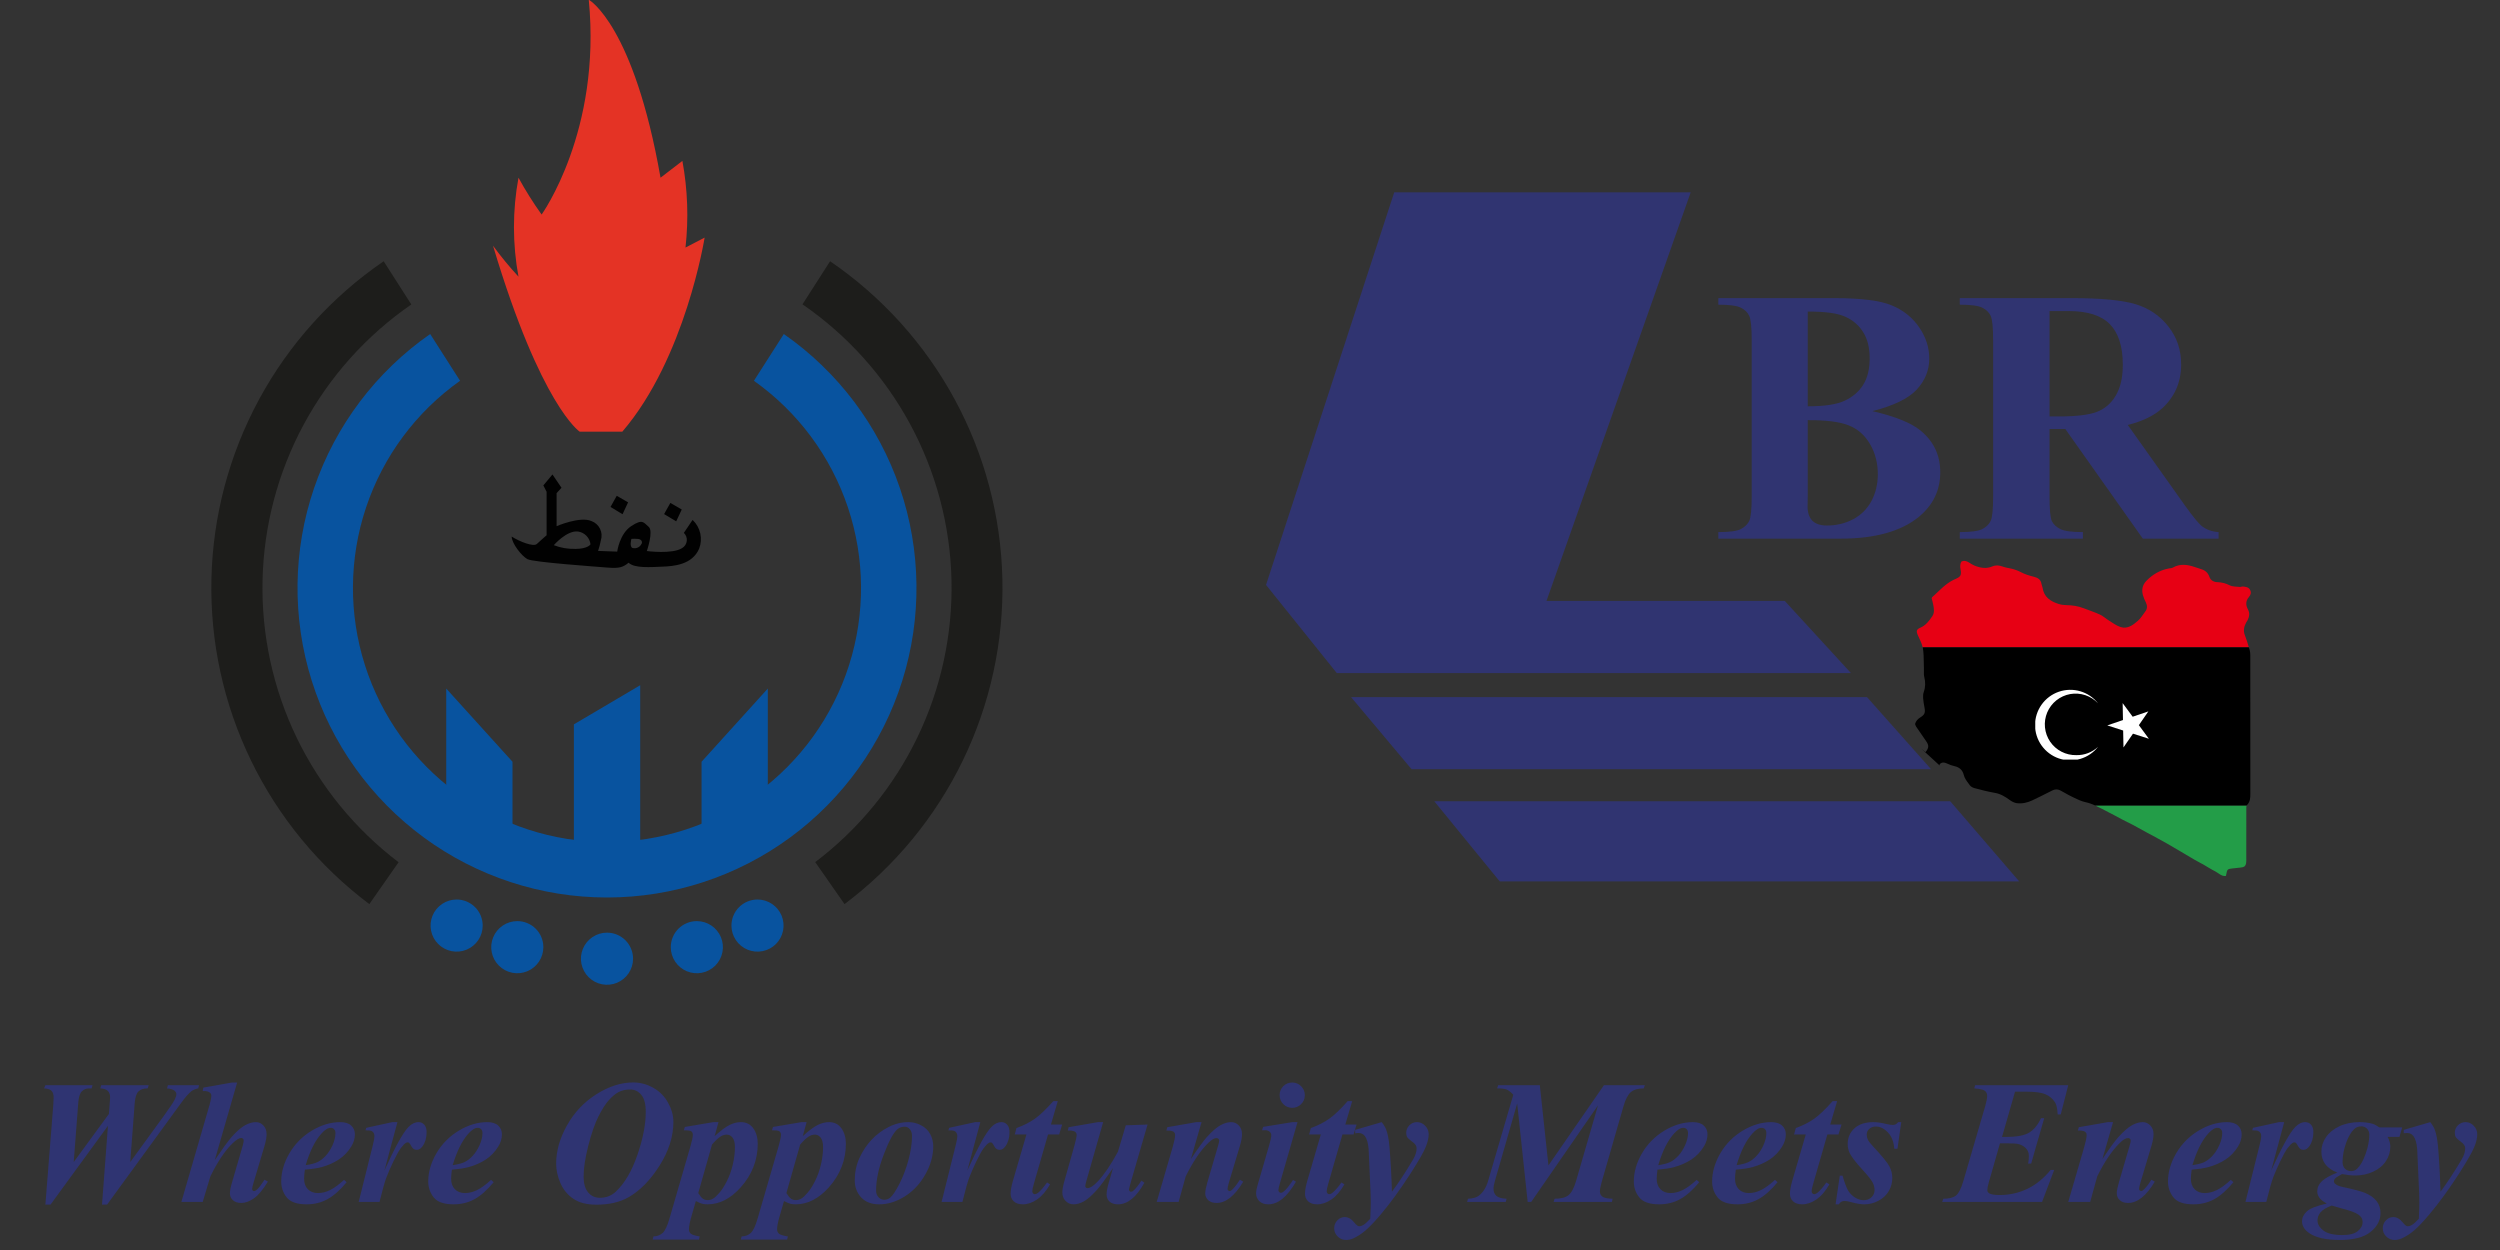 <svg width="156" height="78" viewBox="0 0 156 78" fill="none" xmlns="http://www.w3.org/2000/svg">
<rect x="0" y="0" width="156" height="78" fill="#333333" stroke="none"/>
<path d="M48.91 20.843L47.045 23.761C49.789 25.706 51.843 28.474 52.91 31.663C53.977 34.853 54.002 38.3 52.981 41.504C51.961 44.709 49.947 47.506 47.232 49.491C44.516 51.476 41.24 52.545 37.877 52.545C34.513 52.545 31.237 51.476 28.522 49.491C25.806 47.506 23.793 44.709 22.772 41.504C21.751 38.3 21.776 34.853 22.843 31.663C23.91 28.474 25.964 25.706 28.708 23.761L26.843 20.843C23.469 23.192 20.932 26.556 19.602 30.447C18.273 34.338 18.22 38.551 19.451 42.474C20.682 46.397 23.133 49.825 26.447 52.258C29.761 54.691 33.765 56.004 37.877 56.004C41.988 56.004 45.992 54.691 49.306 52.258C52.62 49.825 55.072 46.397 56.303 42.474C57.533 38.551 57.48 34.338 56.151 30.447C54.821 26.556 52.285 23.192 48.91 20.843Z" fill="#08539F"/>
<path d="M39.503 59.82C39.504 60.142 39.41 60.456 39.231 60.724C39.053 60.992 38.799 61.201 38.502 61.325C38.205 61.449 37.878 61.481 37.562 61.419C37.247 61.357 36.956 61.202 36.729 60.975C36.501 60.748 36.346 60.458 36.282 60.142C36.219 59.827 36.251 59.5 36.374 59.202C36.497 58.905 36.706 58.651 36.973 58.472C37.241 58.293 37.555 58.198 37.877 58.198C38.308 58.198 38.721 58.368 39.026 58.672C39.331 58.977 39.502 59.389 39.503 59.82Z" fill="#08539F"/>
<path d="M33.905 59.104C33.905 59.426 33.81 59.74 33.631 60.008C33.453 60.275 33.199 60.483 32.901 60.607C32.604 60.73 32.277 60.762 31.962 60.699C31.646 60.636 31.357 60.481 31.129 60.254C30.902 60.027 30.747 59.737 30.684 59.421C30.621 59.106 30.654 58.779 30.777 58.482C30.9 58.185 31.108 57.931 31.376 57.752C31.643 57.573 31.957 57.478 32.279 57.478C32.493 57.477 32.704 57.519 32.902 57.601C33.099 57.682 33.279 57.802 33.43 57.953C33.581 58.104 33.701 58.284 33.782 58.481C33.864 58.679 33.906 58.89 33.905 59.104Z" fill="#08539F"/>
<path d="M30.12 57.756C30.12 58.078 30.025 58.392 29.846 58.66C29.667 58.927 29.413 59.136 29.116 59.259C28.819 59.382 28.492 59.414 28.177 59.351C27.861 59.288 27.571 59.134 27.344 58.906C27.116 58.679 26.962 58.389 26.899 58.074C26.836 57.758 26.868 57.431 26.991 57.134C27.114 56.837 27.323 56.583 27.59 56.404C27.858 56.225 28.172 56.13 28.494 56.13C28.925 56.13 29.339 56.301 29.644 56.606C29.949 56.911 30.12 57.325 30.12 57.756Z" fill="#08539F"/>
<path d="M41.857 59.104C41.857 59.426 41.952 59.74 42.131 60.008C42.31 60.275 42.564 60.483 42.861 60.607C43.158 60.73 43.485 60.762 43.8 60.699C44.116 60.636 44.406 60.481 44.633 60.254C44.861 60.027 45.015 59.737 45.078 59.421C45.141 59.106 45.109 58.779 44.986 58.482C44.862 58.185 44.654 57.931 44.387 57.752C44.119 57.573 43.805 57.478 43.483 57.478C43.269 57.477 43.058 57.519 42.86 57.601C42.663 57.682 42.483 57.802 42.332 57.953C42.181 58.104 42.061 58.284 41.98 58.481C41.898 58.679 41.856 58.89 41.857 59.104Z" fill="#08539F"/>
<path d="M45.642 57.756C45.642 58.078 45.737 58.392 45.916 58.66C46.095 58.927 46.349 59.136 46.646 59.259C46.943 59.382 47.27 59.414 47.586 59.351C47.901 59.288 48.191 59.134 48.418 58.906C48.646 58.679 48.8 58.389 48.863 58.074C48.926 57.758 48.894 57.431 48.771 57.134C48.648 56.837 48.439 56.583 48.172 56.404C47.904 56.225 47.59 56.13 47.268 56.13C46.837 56.13 46.423 56.301 46.118 56.606C45.813 56.911 45.642 57.325 45.642 57.756Z" fill="#08539F"/>
<path d="M43.777 52.345H47.912V42.965L43.777 47.534V52.345Z" fill="#08539F"/>
<path d="M31.98 52.345H27.845V42.965L31.98 47.534V52.345Z" fill="#08539F"/>
<path d="M39.949 54.13H35.81V45.2L39.949 42.758V54.13Z" fill="#08539F"/>
<path d="M36.767 0C36.767 0 39.551 1.59 41.217 11.089L42.581 10.04C42.911 11.823 42.976 13.645 42.775 15.447L43.968 14.827C43.968 14.827 42.775 22.346 38.831 26.938H36.175C36.175 26.938 33.758 25.347 30.764 15.332C31.256 16.006 31.787 16.651 32.354 17.264C31.976 15.223 31.976 13.13 32.354 11.089C32.788 11.884 33.27 12.652 33.797 13.387C33.797 13.387 37.539 8.179 36.74 0" fill="#E43325"/>
<path d="M24.872 53.804C22.166 51.749 19.985 49.082 18.51 46.022C17.034 42.961 16.305 39.594 16.383 36.198C16.461 32.801 17.343 29.471 18.956 26.481C20.57 23.491 22.87 20.927 25.667 18.998L23.941 16.302C20.703 18.515 18.039 21.468 16.17 24.916C14.301 28.364 13.28 32.208 13.193 36.129C13.105 40.05 13.953 43.936 15.667 47.464C17.381 50.992 19.91 54.061 23.046 56.416L24.872 53.804Z" fill="#1D1D1B"/>
<path d="M51.797 16.302L50.075 18.99C52.876 20.916 55.179 23.48 56.795 26.47C58.412 29.46 59.295 32.791 59.373 36.19C59.45 39.588 58.72 42.956 57.242 46.017C55.764 49.078 53.58 51.744 50.87 53.796L52.699 56.416C55.835 54.06 58.364 50.991 60.077 47.463C61.79 43.934 62.638 40.048 62.549 36.127C62.461 32.206 61.44 28.362 59.57 24.915C57.7 21.467 55.035 18.515 51.797 16.302Z" fill="#1D1D1B"/>
<path d="M43.209 32.457L42.672 33.252C42.739 33.315 42.791 33.393 42.823 33.48C42.855 33.566 42.866 33.659 42.856 33.751C42.846 33.842 42.815 33.931 42.765 34.008C42.715 34.086 42.648 34.151 42.569 34.198C41.96 34.596 40.362 34.385 40.362 34.385C40.362 34.385 40.795 33.136 40.477 32.874C40.159 32.612 40.115 32.353 39.388 32.83C38.66 33.307 38.513 34.421 38.513 34.421L37.32 34.377C37.394 34.158 37.452 33.935 37.495 33.709C37.57 33.473 37.551 33.218 37.442 32.996C37.333 32.773 37.143 32.602 36.911 32.516C36.199 32.198 34.732 32.834 34.732 32.834V30.771L35.038 30.437L34.473 29.606L33.905 30.29L34.108 30.687V33.399C34.108 33.399 33.71 33.745 33.499 33.944C33.288 34.142 32.41 33.789 31.929 33.482C31.929 33.904 32.553 34.703 32.919 34.894C33.285 35.085 37.205 35.359 37.933 35.419C38.66 35.478 38.891 35.387 39.225 35.113C39.587 35.474 40.62 35.387 41.332 35.359C42.044 35.331 43.193 35.244 43.626 34.238C43.743 33.934 43.767 33.603 43.697 33.285C43.626 32.968 43.463 32.678 43.229 32.453M35.893 34.25C35.437 34.263 34.982 34.185 34.557 34.019C34.557 34.019 35.376 33.073 36.076 33.168C36.274 33.198 36.456 33.292 36.596 33.436C36.735 33.579 36.823 33.765 36.847 33.964C36.847 33.964 36.708 34.246 35.893 34.254M40.036 33.92C39.992 34.027 39.91 34.114 39.806 34.164C39.702 34.215 39.583 34.225 39.471 34.194C39.261 34.115 39.4 33.626 39.4 33.626C39.519 33.616 39.639 33.616 39.758 33.626C39.96 33.626 40.111 33.741 40.04 33.944" fill="#010101"/>
<path d="M42.541 31.793L41.83 31.383L41.44 32.079L42.195 32.532L42.541 31.793Z" fill="#010101"/>
<path d="M39.193 31.347L38.485 30.938L38.096 31.634L38.847 32.087L39.193 31.347Z" fill="#010101"/>
<path d="M2.832 75.166L3.326 68.936C3.34 68.753 3.347 68.603 3.347 68.485C3.347 68.295 3.302 68.155 3.213 68.066C3.127 67.976 2.973 67.926 2.751 67.915L2.832 67.717H5.775L5.716 67.915H5.571C5.377 67.915 5.22 67.98 5.098 68.109C4.98 68.234 4.908 68.471 4.883 68.818L4.599 72.513L6.795 69.511L6.849 68.818C6.863 68.675 6.871 68.56 6.871 68.474C6.871 68.299 6.822 68.164 6.726 68.071C6.632 67.978 6.477 67.926 6.258 67.915L6.312 67.717H9.277L9.218 67.915C8.956 67.915 8.763 67.98 8.638 68.109C8.512 68.234 8.435 68.471 8.407 68.818L8.127 72.513L10.244 69.602C10.605 69.104 10.829 68.766 10.915 68.587C10.976 68.465 11.006 68.361 11.006 68.275C11.006 68.193 10.965 68.12 10.883 68.055C10.804 67.987 10.65 67.941 10.421 67.915L10.475 67.717H12.419L12.371 67.915C12.195 67.948 12.05 68.009 11.935 68.098C11.774 68.224 11.565 68.463 11.307 68.818L6.683 75.166H6.366L6.736 70.252L3.154 75.166H2.832ZM14.798 67.55L13.402 72.39C13.885 71.677 14.236 71.195 14.455 70.945C14.78 70.583 15.06 70.34 15.293 70.214C15.529 70.085 15.754 70.021 15.969 70.021C16.152 70.021 16.308 70.091 16.436 70.231C16.569 70.367 16.635 70.549 16.635 70.778C16.635 70.972 16.592 71.213 16.506 71.503L15.824 73.791C15.763 73.992 15.733 74.126 15.733 74.194C15.733 74.227 15.745 74.257 15.771 74.286C15.796 74.311 15.824 74.323 15.856 74.323C15.899 74.323 15.942 74.305 15.985 74.269C16.1 74.18 16.222 74.037 16.351 73.84C16.383 73.79 16.435 73.715 16.506 73.614L16.716 73.732C16.408 74.241 16.116 74.59 15.84 74.78C15.565 74.97 15.303 75.064 15.056 75.064C14.834 75.064 14.661 75.007 14.535 74.893C14.41 74.778 14.347 74.635 14.347 74.463C14.347 74.305 14.39 74.082 14.476 73.791L15.142 71.503C15.185 71.346 15.207 71.231 15.207 71.16C15.207 71.12 15.19 71.086 15.158 71.058C15.13 71.025 15.095 71.009 15.056 71.009C14.927 71.009 14.75 71.117 14.524 71.332C14.059 71.772 13.593 72.463 13.128 73.405L12.65 75H11.318L13.08 68.931C13.151 68.673 13.187 68.488 13.187 68.377C13.187 68.288 13.151 68.218 13.08 68.168C12.986 68.1 12.843 68.071 12.65 68.082L12.688 67.867L14.476 67.55H14.798ZM19.025 72.986C18.993 73.219 18.977 73.41 18.977 73.561C18.977 73.829 19.054 74.044 19.208 74.205C19.366 74.366 19.575 74.447 19.836 74.447C20.087 74.447 20.338 74.386 20.588 74.264C20.843 74.142 21.136 73.929 21.469 73.625L21.63 73.77C21.219 74.268 20.817 74.622 20.427 74.834C20.037 75.045 19.605 75.15 19.133 75.15C18.535 75.15 18.121 75.007 17.892 74.721C17.663 74.434 17.548 74.103 17.548 73.727C17.548 73.14 17.718 72.553 18.059 71.965C18.402 71.378 18.868 70.907 19.455 70.553C20.046 70.198 20.639 70.021 21.233 70.021C21.534 70.021 21.761 70.093 21.915 70.236C22.069 70.379 22.146 70.56 22.146 70.778C22.146 71.04 22.071 71.294 21.92 71.541C21.713 71.878 21.451 72.15 21.136 72.357C20.821 72.561 20.468 72.717 20.078 72.825C19.817 72.896 19.466 72.95 19.025 72.986ZM19.074 72.707C19.389 72.66 19.632 72.597 19.804 72.519C19.98 72.436 20.15 72.307 20.314 72.132C20.483 71.953 20.628 71.729 20.75 71.46C20.871 71.188 20.932 70.934 20.932 70.698C20.932 70.597 20.904 70.519 20.846 70.461C20.793 70.404 20.723 70.376 20.637 70.376C20.465 70.376 20.271 70.495 20.057 70.735C19.663 71.172 19.335 71.829 19.074 72.707ZM24.799 70.021L23.988 73.04C24.654 71.568 25.156 70.662 25.492 70.322C25.689 70.121 25.897 70.021 26.115 70.021C26.266 70.021 26.387 70.076 26.48 70.188C26.574 70.295 26.62 70.449 26.62 70.649C26.62 70.997 26.536 71.289 26.368 71.525C26.26 71.675 26.14 71.751 26.008 71.751C25.865 71.751 25.757 71.684 25.686 71.552C25.614 71.419 25.564 71.342 25.535 71.321C25.506 71.296 25.476 71.283 25.444 71.283C25.408 71.283 25.37 71.294 25.331 71.315C25.252 71.358 25.148 71.464 25.02 71.632C24.894 71.797 24.738 72.075 24.552 72.465C24.366 72.855 24.221 73.186 24.117 73.459C24.013 73.727 23.868 74.241 23.682 75H22.382L23.269 71.439C23.333 71.174 23.365 70.999 23.365 70.913C23.365 70.816 23.347 70.741 23.311 70.687C23.279 70.633 23.233 70.594 23.172 70.569C23.115 70.544 22.993 70.531 22.807 70.531L22.855 70.376L24.477 70.021H24.799ZM28.199 72.986C28.167 73.219 28.151 73.41 28.151 73.561C28.151 73.829 28.228 74.044 28.382 74.205C28.539 74.366 28.749 74.447 29.01 74.447C29.261 74.447 29.512 74.386 29.762 74.264C30.016 74.142 30.31 73.929 30.643 73.625L30.804 73.77C30.392 74.268 29.991 74.622 29.601 74.834C29.211 75.045 28.779 75.15 28.307 75.15C27.709 75.15 27.295 75.007 27.066 74.721C26.837 74.434 26.722 74.103 26.722 73.727C26.722 73.14 26.892 72.553 27.232 71.965C27.576 71.378 28.042 70.907 28.629 70.553C29.22 70.198 29.812 70.021 30.407 70.021C30.707 70.021 30.935 70.093 31.089 70.236C31.243 70.379 31.32 70.56 31.32 70.778C31.32 71.04 31.245 71.294 31.094 71.541C30.887 71.878 30.625 72.15 30.31 72.357C29.995 72.561 29.642 72.717 29.252 72.825C28.991 72.896 28.64 72.95 28.199 72.986ZM28.248 72.707C28.563 72.66 28.806 72.597 28.978 72.519C29.154 72.436 29.324 72.307 29.488 72.132C29.657 71.953 29.802 71.729 29.923 71.46C30.045 71.188 30.106 70.934 30.106 70.698C30.106 70.597 30.077 70.519 30.02 70.461C29.966 70.404 29.896 70.376 29.811 70.376C29.639 70.376 29.445 70.495 29.23 70.735C28.837 71.172 28.509 71.829 28.248 72.707ZM37.212 75.172C36.625 75.172 36.15 75.052 35.789 74.812C35.427 74.572 35.155 74.245 34.972 73.829C34.793 73.414 34.704 73.009 34.704 72.615C34.704 71.82 34.931 71.02 35.386 70.214C35.84 69.405 36.453 68.759 37.223 68.275C37.996 67.788 38.759 67.545 39.511 67.545C39.951 67.545 40.368 67.656 40.762 67.878C41.16 68.1 41.468 68.41 41.686 68.807C41.908 69.205 42.019 69.606 42.019 70.01C42.019 70.916 41.731 71.826 41.154 72.739C40.578 73.648 39.93 74.307 39.21 74.715C38.666 75.02 38 75.172 37.212 75.172ZM39.334 67.985C39.051 67.985 38.809 68.037 38.608 68.141C38.411 68.241 38.206 68.412 37.991 68.651C37.776 68.891 37.557 69.235 37.335 69.683C37.113 70.127 36.904 70.732 36.707 71.498C36.514 72.264 36.417 72.903 36.417 73.415C36.417 73.852 36.512 74.184 36.702 74.409C36.891 74.631 37.135 74.742 37.432 74.742C37.826 74.742 38.161 74.612 38.437 74.35C38.984 73.831 39.43 73.07 39.774 72.067C40.121 71.061 40.295 70.166 40.295 69.382C40.295 68.891 40.202 68.537 40.016 68.318C39.833 68.096 39.606 67.985 39.334 67.985ZM42.733 70.322L44.511 70.021H44.834L44.592 70.897C44.968 70.553 45.276 70.322 45.516 70.204C45.755 70.082 45.994 70.021 46.23 70.021C46.567 70.021 46.826 70.152 47.009 70.413C47.191 70.671 47.283 70.988 47.283 71.364C47.283 72.391 46.926 73.303 46.214 74.098C45.584 74.799 44.896 75.15 44.151 75.15C44.019 75.15 43.906 75.138 43.813 75.113C43.72 75.088 43.589 75.032 43.421 74.946L43.142 75.913C43.041 76.264 42.991 76.531 42.991 76.713C42.991 76.828 43.031 76.918 43.109 76.982C43.188 77.05 43.373 77.107 43.663 77.154L43.614 77.353H40.725L40.778 77.154C41.008 77.147 41.199 77.073 41.353 76.934C41.503 76.794 41.645 76.493 41.777 76.031L43.088 71.514C43.185 71.178 43.233 70.939 43.233 70.8C43.233 70.739 43.219 70.689 43.19 70.649C43.161 70.606 43.118 70.576 43.061 70.558C43.004 70.54 42.875 70.531 42.674 70.531L42.733 70.322ZM43.571 74.447C43.679 74.622 43.775 74.74 43.861 74.801C43.947 74.859 44.047 74.887 44.162 74.887C44.277 74.887 44.388 74.857 44.495 74.796C44.606 74.731 44.742 74.604 44.903 74.415C45.065 74.225 45.218 73.981 45.365 73.684C45.516 73.387 45.636 73.05 45.725 72.674C45.815 72.295 45.859 71.933 45.859 71.589C45.859 71.314 45.809 71.113 45.709 70.988C45.612 70.862 45.494 70.8 45.355 70.8C45.229 70.8 45.111 70.832 45 70.897C44.839 70.99 44.649 71.163 44.431 71.418L43.571 74.447ZM48.233 70.322L50.011 70.021H50.334L50.092 70.897C50.468 70.553 50.776 70.322 51.016 70.204C51.255 70.082 51.494 70.021 51.73 70.021C52.067 70.021 52.326 70.152 52.509 70.413C52.691 70.671 52.783 70.988 52.783 71.364C52.783 72.391 52.426 73.303 51.714 74.098C51.084 74.799 50.396 75.15 49.651 75.15C49.519 75.15 49.406 75.138 49.313 75.113C49.22 75.088 49.089 75.032 48.921 74.946L48.642 75.913C48.541 76.264 48.491 76.531 48.491 76.713C48.491 76.828 48.531 76.918 48.609 76.982C48.688 77.05 48.873 77.107 49.163 77.154L49.114 77.353H46.225L46.278 77.154C46.508 77.147 46.699 77.073 46.853 76.934C47.003 76.794 47.145 76.493 47.277 76.031L48.588 71.514C48.685 71.178 48.733 70.939 48.733 70.8C48.733 70.739 48.719 70.689 48.69 70.649C48.661 70.606 48.618 70.576 48.561 70.558C48.504 70.54 48.375 70.531 48.174 70.531L48.233 70.322ZM49.071 74.447C49.179 74.622 49.275 74.74 49.361 74.801C49.447 74.859 49.547 74.887 49.662 74.887C49.777 74.887 49.888 74.857 49.995 74.796C50.106 74.731 50.242 74.604 50.403 74.415C50.565 74.225 50.718 73.981 50.865 73.684C51.016 73.387 51.136 73.05 51.225 72.674C51.315 72.295 51.359 71.933 51.359 71.589C51.359 71.314 51.309 71.113 51.209 70.988C51.112 70.862 50.994 70.8 50.855 70.8C50.729 70.8 50.611 70.832 50.5 70.897C50.339 70.99 50.149 71.163 49.931 71.418L49.071 74.447ZM56.682 70.021C56.965 70.021 57.23 70.087 57.477 70.22C57.728 70.349 57.916 70.529 58.041 70.762C58.17 70.995 58.234 71.253 58.234 71.536C58.234 72.116 58.072 72.696 57.746 73.276C57.423 73.856 56.997 74.314 56.467 74.651C55.937 74.984 55.404 75.15 54.867 75.15C54.38 75.15 54.002 75.005 53.733 74.715C53.468 74.425 53.336 74.071 53.336 73.652C53.336 73.154 53.434 72.689 53.631 72.255C53.832 71.819 54.084 71.439 54.389 71.117C54.697 70.791 55.049 70.528 55.447 70.327C55.844 70.123 56.256 70.021 56.682 70.021ZM56.462 70.306C56.272 70.306 56.115 70.361 55.989 70.472C55.739 70.698 55.456 71.226 55.141 72.057C54.825 72.884 54.668 73.63 54.668 74.296C54.668 74.461 54.718 74.597 54.818 74.705C54.919 74.812 55.037 74.866 55.173 74.866C55.312 74.866 55.436 74.823 55.544 74.737C55.701 74.608 55.894 74.32 56.123 73.872C56.353 73.421 56.541 72.925 56.688 72.384C56.834 71.84 56.908 71.342 56.908 70.891C56.908 70.705 56.863 70.562 56.773 70.461C56.684 70.358 56.58 70.306 56.462 70.306ZM61.172 70.021L60.361 73.04C61.027 71.568 61.529 70.662 61.865 70.322C62.062 70.121 62.27 70.021 62.488 70.021C62.639 70.021 62.76 70.076 62.853 70.188C62.947 70.295 62.993 70.449 62.993 70.649C62.993 70.997 62.909 71.289 62.741 71.525C62.633 71.675 62.513 71.751 62.381 71.751C62.238 71.751 62.13 71.684 62.059 71.552C61.987 71.419 61.937 71.342 61.908 71.321C61.88 71.296 61.849 71.283 61.817 71.283C61.781 71.283 61.743 71.294 61.704 71.315C61.625 71.358 61.522 71.464 61.393 71.632C61.267 71.797 61.111 72.075 60.925 72.465C60.739 72.855 60.594 73.186 60.49 73.459C60.386 73.727 60.241 74.241 60.055 75H58.755L59.642 71.439C59.706 71.174 59.738 70.999 59.738 70.913C59.738 70.816 59.72 70.741 59.685 70.687C59.652 70.633 59.606 70.594 59.545 70.569C59.488 70.544 59.366 70.531 59.18 70.531L59.228 70.376L60.85 70.021H61.172ZM66.006 68.71L65.577 70.171H66.28L66.092 70.789H65.399L64.502 73.904C64.445 74.098 64.416 74.245 64.416 74.345C64.416 74.391 64.433 74.433 64.465 74.468C64.497 74.501 64.533 74.517 64.572 74.517C64.633 74.517 64.696 74.492 64.76 74.441C64.925 74.316 65.117 74.098 65.335 73.786L65.523 73.904C65.276 74.334 65.004 74.649 64.707 74.85C64.409 75.05 64.118 75.15 63.831 75.15C63.588 75.15 63.398 75.09 63.262 74.968C63.129 74.842 63.063 74.685 63.063 74.495C63.063 74.287 63.109 74.021 63.203 73.695L64.051 70.789H63.321L63.428 70.392C63.887 70.223 64.273 70.026 64.588 69.801C64.903 69.575 65.283 69.212 65.727 68.71H66.006ZM68.837 70.021L67.795 73.673C67.745 73.842 67.72 73.958 67.72 74.022C67.72 74.055 67.732 74.08 67.757 74.098C67.786 74.126 67.82 74.141 67.859 74.141C68.024 74.141 68.244 73.994 68.52 73.7C68.914 73.274 69.328 72.662 69.761 71.863L70.249 70.22L71.608 70.171L70.577 73.716C70.491 74.017 70.448 74.189 70.448 74.232C70.448 74.261 70.461 74.291 70.486 74.323C70.514 74.352 70.543 74.366 70.572 74.366C70.622 74.366 70.67 74.345 70.717 74.302C70.846 74.198 71.016 73.988 71.227 73.673L71.41 73.802C70.912 74.701 70.364 75.15 69.766 75.15C69.544 75.15 69.369 75.095 69.24 74.984C69.114 74.869 69.052 74.721 69.052 74.538C69.052 74.345 69.097 74.099 69.186 73.802L69.449 72.894C68.984 73.571 68.645 74.028 68.434 74.264C68.112 74.619 67.84 74.855 67.618 74.973C67.399 75.091 67.19 75.15 66.989 75.15C66.799 75.15 66.635 75.081 66.495 74.941C66.359 74.801 66.291 74.624 66.291 74.409C66.291 74.227 66.336 73.981 66.425 73.673L67.032 71.525C67.132 71.174 67.183 70.938 67.183 70.816C67.183 70.762 67.168 70.716 67.14 70.676C67.111 70.633 67.063 70.601 66.995 70.58C66.93 70.555 66.808 70.542 66.629 70.542L66.683 70.338L68.515 70.021H68.837ZM74.976 70.021L74.31 72.325C74.758 71.652 75.092 71.192 75.314 70.945C75.64 70.587 75.921 70.343 76.158 70.214C76.394 70.085 76.616 70.021 76.824 70.021C77.01 70.021 77.169 70.091 77.302 70.231C77.434 70.367 77.501 70.546 77.501 70.768C77.501 70.968 77.457 71.212 77.372 71.498L76.684 73.791C76.627 73.992 76.598 74.123 76.598 74.184C76.598 74.219 76.611 74.252 76.636 74.28C76.664 74.309 76.693 74.323 76.722 74.323C76.757 74.323 76.795 74.309 76.835 74.28C76.96 74.176 77.087 74.03 77.216 73.84C77.248 73.79 77.3 73.715 77.372 73.614L77.576 73.738C77.049 74.622 76.496 75.064 75.916 75.064C75.694 75.064 75.52 75.007 75.395 74.893C75.27 74.778 75.207 74.635 75.207 74.463C75.207 74.312 75.25 74.089 75.336 73.791L76.007 71.498C76.054 71.348 76.077 71.237 76.077 71.165C76.077 71.126 76.061 71.092 76.029 71.063C75.997 71.031 75.959 71.015 75.916 71.015C75.78 71.015 75.615 71.108 75.422 71.294C74.928 71.767 74.45 72.47 73.988 73.405L73.547 75H72.178L73.182 71.552C73.279 71.212 73.327 70.97 73.327 70.827C73.327 70.766 73.313 70.716 73.284 70.676C73.255 70.633 73.209 70.601 73.144 70.58C73.08 70.555 72.958 70.542 72.779 70.542L72.838 70.338L74.648 70.021H74.976ZM80.632 67.55C80.854 67.55 81.04 67.627 81.19 67.781C81.344 67.935 81.421 68.121 81.421 68.34C81.421 68.558 81.344 68.745 81.19 68.898C81.037 69.052 80.85 69.129 80.632 69.129C80.417 69.129 80.233 69.052 80.079 68.898C79.925 68.745 79.848 68.558 79.848 68.34C79.848 68.121 79.923 67.935 80.073 67.781C80.227 67.627 80.413 67.55 80.632 67.55ZM80.965 70.021L79.864 73.84C79.803 74.058 79.772 74.201 79.772 74.269C79.772 74.309 79.789 74.347 79.821 74.382C79.853 74.415 79.887 74.431 79.923 74.431C79.984 74.431 80.045 74.404 80.106 74.35C80.267 74.218 80.46 73.978 80.686 73.63L80.868 73.738C80.328 74.68 79.753 75.15 79.144 75.15C78.911 75.15 78.725 75.086 78.585 74.957C78.449 74.825 78.381 74.658 78.381 74.457C78.381 74.325 78.412 74.157 78.473 73.953L79.219 71.385C79.291 71.138 79.327 70.952 79.327 70.827C79.327 70.748 79.293 70.678 79.225 70.617C79.157 70.556 79.064 70.526 78.945 70.526C78.892 70.526 78.827 70.528 78.752 70.531L78.822 70.316L80.643 70.021H80.965ZM84.376 68.71L83.946 70.171H84.649L84.461 70.789H83.769L82.872 73.904C82.814 74.098 82.786 74.245 82.786 74.345C82.786 74.391 82.802 74.433 82.834 74.468C82.866 74.501 82.902 74.517 82.941 74.517C83.002 74.517 83.065 74.492 83.129 74.441C83.294 74.316 83.486 74.098 83.704 73.786L83.892 73.904C83.645 74.334 83.373 74.649 83.076 74.85C82.778 75.05 82.487 75.15 82.2 75.15C81.957 75.15 81.767 75.09 81.631 74.968C81.498 74.842 81.432 74.685 81.432 74.495C81.432 74.287 81.479 74.021 81.572 73.695L82.42 70.789H81.69L81.797 70.392C82.256 70.223 82.642 70.026 82.957 69.801C83.273 69.575 83.652 69.212 84.096 68.71H84.376ZM84.564 70.504L86.218 70.021C86.35 70.186 86.443 70.341 86.497 70.488C86.594 70.743 86.662 71.093 86.701 71.541C86.776 72.422 86.828 73.362 86.857 74.361C87.24 73.856 87.679 73.188 88.173 72.357C88.323 72.107 88.398 71.87 88.398 71.648C88.398 71.509 88.311 71.376 88.135 71.251C87.963 71.126 87.856 71.029 87.813 70.961C87.77 70.889 87.749 70.798 87.749 70.687C87.749 70.508 87.813 70.352 87.942 70.22C88.074 70.087 88.234 70.021 88.42 70.021C88.617 70.021 88.787 70.096 88.93 70.247C89.077 70.397 89.15 70.574 89.15 70.778C89.15 71.018 89.082 71.297 88.946 71.616C88.814 71.931 88.501 72.474 88.006 73.244C87.373 74.228 86.751 75.081 86.143 75.8C85.752 76.259 85.437 76.588 85.197 76.789C84.957 76.993 84.709 77.154 84.451 77.272C84.297 77.34 84.144 77.374 83.994 77.374C83.79 77.374 83.616 77.302 83.473 77.159C83.326 77.016 83.253 76.846 83.253 76.649C83.253 76.452 83.319 76.285 83.452 76.149C83.581 76.013 83.733 75.945 83.908 75.945C84.127 75.945 84.327 76.06 84.51 76.289C84.632 76.443 84.732 76.52 84.811 76.52C84.893 76.52 84.974 76.497 85.052 76.45C85.16 76.393 85.31 76.26 85.503 76.053C85.525 75.605 85.536 75.267 85.536 75.038C85.536 74.73 85.521 74.296 85.493 73.738L85.401 71.691C85.369 71.315 85.289 71.045 85.16 70.88C85.059 70.759 84.929 70.698 84.768 70.698C84.707 70.698 84.639 70.703 84.564 70.714V70.504ZM96.085 67.717L96.622 72.723L100.086 67.717H102.637L102.573 67.915C102.222 67.915 101.955 67.991 101.772 68.141C101.59 68.291 101.434 68.589 101.305 69.033L99.962 73.695C99.876 73.988 99.834 74.207 99.834 74.35C99.834 74.483 99.887 74.59 99.995 74.672C100.102 74.751 100.313 74.794 100.628 74.801L100.58 75H96.944L97.008 74.801C97.399 74.801 97.687 74.728 97.873 74.581C98.059 74.431 98.217 74.135 98.346 73.695L99.715 68.974L95.547 75H95.327L94.672 68.856L93.281 73.695C93.224 73.892 93.195 74.056 93.195 74.189C93.195 74.368 93.256 74.513 93.377 74.624C93.503 74.731 93.714 74.79 94.011 74.801L93.957 75H91.551L91.6 74.801C91.89 74.79 92.112 74.73 92.266 74.619C92.538 74.418 92.735 74.11 92.856 73.695L94.43 68.313C94.28 68.148 94.144 68.041 94.022 67.991C93.904 67.941 93.703 67.915 93.42 67.915L93.485 67.717H96.085ZM103.427 72.986C103.395 73.219 103.378 73.41 103.378 73.561C103.378 73.829 103.455 74.044 103.609 74.205C103.767 74.366 103.976 74.447 104.238 74.447C104.488 74.447 104.739 74.386 104.99 74.264C105.244 74.142 105.538 73.929 105.871 73.625L106.032 73.77C105.62 74.268 105.219 74.622 104.829 74.834C104.438 75.045 104.007 75.15 103.534 75.15C102.936 75.15 102.523 75.007 102.293 74.721C102.064 74.434 101.95 74.103 101.95 73.727C101.95 73.14 102.12 72.553 102.46 71.965C102.804 71.378 103.269 70.907 103.856 70.553C104.447 70.198 105.04 70.021 105.634 70.021C105.935 70.021 106.162 70.093 106.316 70.236C106.47 70.379 106.547 70.56 106.547 70.778C106.547 71.04 106.472 71.294 106.322 71.541C106.114 71.878 105.853 72.15 105.538 72.357C105.222 72.561 104.87 72.717 104.479 72.825C104.218 72.896 103.867 72.95 103.427 72.986ZM103.475 72.707C103.79 72.66 104.034 72.597 104.206 72.519C104.381 72.436 104.551 72.307 104.716 72.132C104.884 71.953 105.029 71.729 105.151 71.46C105.273 71.188 105.333 70.934 105.333 70.698C105.333 70.597 105.305 70.519 105.248 70.461C105.194 70.404 105.124 70.376 105.038 70.376C104.866 70.376 104.673 70.495 104.458 70.735C104.064 71.172 103.736 71.829 103.475 72.707ZM108.314 72.986C108.282 73.219 108.266 73.41 108.266 73.561C108.266 73.829 108.343 74.044 108.497 74.205C108.655 74.366 108.864 74.447 109.125 74.447C109.376 74.447 109.627 74.386 109.877 74.264C110.132 74.142 110.425 73.929 110.758 73.625L110.919 73.77C110.508 74.268 110.107 74.622 109.716 74.834C109.326 75.045 108.895 75.15 108.422 75.15C107.824 75.15 107.41 75.007 107.181 74.721C106.952 74.434 106.837 74.103 106.837 73.727C106.837 73.14 107.007 72.553 107.348 71.965C107.691 71.378 108.157 70.907 108.744 70.553C109.335 70.198 109.928 70.021 110.522 70.021C110.823 70.021 111.05 70.093 111.204 70.236C111.358 70.379 111.435 70.56 111.435 70.778C111.435 71.04 111.36 71.294 111.209 71.541C111.002 71.878 110.74 72.15 110.425 72.357C110.11 72.561 109.757 72.717 109.367 72.825C109.106 72.896 108.755 72.95 108.314 72.986ZM108.363 72.707C108.678 72.66 108.921 72.597 109.093 72.519C109.269 72.436 109.439 72.307 109.604 72.132C109.772 71.953 109.917 71.729 110.039 71.46C110.16 71.188 110.221 70.934 110.221 70.698C110.221 70.597 110.193 70.519 110.135 70.461C110.082 70.404 110.012 70.376 109.926 70.376C109.754 70.376 109.561 70.495 109.346 70.735C108.952 71.172 108.624 71.829 108.363 72.707ZM114.636 68.71L114.207 70.171H114.91L114.722 70.789H114.029L113.132 73.904C113.075 74.098 113.046 74.245 113.046 74.345C113.046 74.391 113.062 74.433 113.095 74.468C113.127 74.501 113.163 74.517 113.202 74.517C113.263 74.517 113.326 74.492 113.39 74.441C113.555 74.316 113.746 74.098 113.965 73.786L114.153 73.904C113.906 74.334 113.634 74.649 113.336 74.85C113.039 75.05 112.747 75.15 112.461 75.15C112.217 75.15 112.028 75.09 111.892 74.968C111.759 74.842 111.693 74.685 111.693 74.495C111.693 74.287 111.739 74.021 111.833 73.695L112.681 70.789H111.951L112.058 70.392C112.516 70.223 112.903 70.026 113.218 69.801C113.533 69.575 113.913 69.212 114.357 68.71H114.636ZM118.638 70.021L118.401 71.681H118.203C118.174 71.251 118.042 70.913 117.805 70.665C117.572 70.418 117.322 70.295 117.053 70.295C116.889 70.295 116.752 70.343 116.645 70.44C116.538 70.537 116.484 70.653 116.484 70.789C116.484 70.904 116.507 71.011 116.554 71.111C116.6 71.212 116.704 71.348 116.865 71.519C117.431 72.128 117.775 72.547 117.896 72.776C118.018 73.005 118.079 73.251 118.079 73.512C118.079 73.795 118.007 74.064 117.864 74.318C117.721 74.569 117.506 74.771 117.22 74.925C116.937 75.075 116.641 75.15 116.333 75.15C116.126 75.15 115.87 75.109 115.565 75.027C115.365 74.97 115.215 74.941 115.114 74.941C115.025 74.941 114.955 74.955 114.905 74.984C114.855 75.009 114.799 75.064 114.738 75.15H114.54L114.803 73.362H114.975C115.1 73.795 115.216 74.105 115.324 74.291C115.435 74.474 115.582 74.62 115.764 74.731C115.947 74.839 116.122 74.893 116.291 74.893C116.487 74.893 116.65 74.832 116.779 74.71C116.908 74.585 116.973 74.436 116.973 74.264C116.973 74.096 116.93 73.933 116.844 73.775C116.761 73.618 116.568 73.373 116.264 73.04C115.845 72.585 115.569 72.234 115.437 71.987C115.343 71.808 115.297 71.604 115.297 71.374C115.297 70.988 115.437 70.665 115.716 70.408C115.999 70.15 116.394 70.021 116.903 70.021C117.125 70.021 117.397 70.06 117.719 70.139C117.88 70.178 118.009 70.198 118.106 70.198C118.246 70.198 118.358 70.139 118.444 70.021H118.638ZM125.738 68.12L124.927 70.945H125.174C125.826 70.945 126.3 70.859 126.598 70.687C126.898 70.515 127.153 70.211 127.36 69.774H127.559L126.743 72.61H126.555C126.587 72.42 126.603 72.266 126.603 72.148C126.603 71.951 126.544 71.79 126.426 71.665C126.311 71.539 126.161 71.45 125.975 71.396C125.853 71.36 125.6 71.342 125.217 71.342H124.798L124.1 73.786C124.039 74.001 124.009 74.16 124.009 74.264C124.009 74.347 124.048 74.413 124.127 74.463C124.242 74.534 124.458 74.57 124.777 74.57C125.389 74.57 125.966 74.441 126.506 74.184C127.047 73.922 127.532 73.528 127.962 73.002H128.182L127.425 75H121.194L121.259 74.801C121.624 74.801 121.891 74.733 122.059 74.597C122.227 74.457 122.38 74.153 122.516 73.684L123.885 68.995C123.96 68.734 123.998 68.528 123.998 68.377C123.998 68.241 123.95 68.138 123.853 68.066C123.756 67.991 123.536 67.941 123.192 67.915L123.251 67.717H129.058L128.59 69.538H128.397C128.383 69.18 128.327 68.927 128.23 68.78C128.08 68.551 127.88 68.385 127.629 68.281C127.382 68.173 126.979 68.12 126.42 68.12H125.738ZM131.856 70.021L131.19 72.325C131.638 71.652 131.972 71.192 132.194 70.945C132.52 70.587 132.801 70.343 133.038 70.214C133.274 70.085 133.496 70.021 133.704 70.021C133.89 70.021 134.049 70.091 134.182 70.231C134.314 70.367 134.38 70.546 134.38 70.768C134.38 70.968 134.337 71.212 134.251 71.498L133.564 73.791C133.507 73.992 133.478 74.123 133.478 74.184C133.478 74.219 133.491 74.252 133.516 74.28C133.544 74.309 133.573 74.323 133.602 74.323C133.637 74.323 133.675 74.309 133.714 74.28C133.84 74.176 133.967 74.03 134.096 73.84C134.128 73.79 134.18 73.715 134.251 73.614L134.456 73.738C133.929 74.622 133.376 75.064 132.796 75.064C132.574 75.064 132.4 75.007 132.275 74.893C132.15 74.778 132.087 74.635 132.087 74.463C132.087 74.312 132.13 74.089 132.216 73.791L132.887 71.498C132.934 71.348 132.957 71.237 132.957 71.165C132.957 71.126 132.941 71.092 132.909 71.063C132.876 71.031 132.839 71.015 132.796 71.015C132.66 71.015 132.495 71.108 132.302 71.294C131.808 71.767 131.33 72.47 130.868 73.405L130.427 75H129.058L130.062 71.552C130.159 71.212 130.207 70.97 130.207 70.827C130.207 70.766 130.193 70.716 130.164 70.676C130.135 70.633 130.089 70.601 130.024 70.58C129.96 70.555 129.838 70.542 129.659 70.542L129.718 70.338L131.528 70.021H131.856ZM136.76 72.986C136.728 73.219 136.711 73.41 136.711 73.561C136.711 73.829 136.788 74.044 136.942 74.205C137.1 74.366 137.309 74.447 137.571 74.447C137.821 74.447 138.072 74.386 138.323 74.264C138.577 74.142 138.871 73.929 139.204 73.625L139.365 73.77C138.953 74.268 138.552 74.622 138.162 74.834C137.771 75.045 137.34 75.15 136.867 75.15C136.269 75.15 135.856 75.007 135.626 74.721C135.397 74.434 135.283 74.103 135.283 73.727C135.283 73.14 135.453 72.553 135.793 71.965C136.137 71.378 136.602 70.907 137.189 70.553C137.78 70.198 138.373 70.021 138.967 70.021C139.268 70.021 139.495 70.093 139.649 70.236C139.803 70.379 139.88 70.56 139.88 70.778C139.88 71.04 139.805 71.294 139.655 71.541C139.447 71.878 139.186 72.15 138.871 72.357C138.556 72.561 138.203 72.717 137.812 72.825C137.551 72.896 137.2 72.95 136.76 72.986ZM136.808 72.707C137.123 72.66 137.367 72.597 137.539 72.519C137.714 72.436 137.884 72.307 138.049 72.132C138.217 71.953 138.362 71.729 138.484 71.46C138.606 71.188 138.667 70.934 138.667 70.698C138.667 70.597 138.638 70.519 138.581 70.461C138.527 70.404 138.457 70.376 138.371 70.376C138.199 70.376 138.006 70.495 137.791 70.735C137.397 71.172 137.069 71.829 136.808 72.707ZM142.534 70.021L141.723 73.04C142.389 71.568 142.89 70.662 143.227 70.322C143.424 70.121 143.631 70.021 143.85 70.021C144 70.021 144.122 70.076 144.215 70.188C144.308 70.295 144.354 70.449 144.354 70.649C144.354 70.997 144.27 71.289 144.102 71.525C143.995 71.675 143.875 71.751 143.742 71.751C143.599 71.751 143.492 71.684 143.42 71.552C143.348 71.419 143.298 71.342 143.27 71.321C143.241 71.296 143.21 71.283 143.178 71.283C143.142 71.283 143.105 71.294 143.065 71.315C142.987 71.358 142.883 71.464 142.754 71.632C142.629 71.797 142.473 72.075 142.287 72.465C142.1 72.855 141.955 73.186 141.852 73.459C141.748 73.727 141.603 74.241 141.417 75H140.117L141.003 71.439C141.067 71.174 141.1 70.999 141.1 70.913C141.1 70.816 141.082 70.741 141.046 70.687C141.014 70.633 140.967 70.594 140.906 70.569C140.849 70.544 140.727 70.531 140.541 70.531L140.589 70.376L142.211 70.021H142.534ZM148.469 70.349H149.897L149.726 70.939H148.984C149.099 71.151 149.156 71.351 149.156 71.541C149.156 71.867 149.067 72.168 148.888 72.443C148.712 72.719 148.451 72.939 148.104 73.104C147.76 73.269 147.377 73.351 146.954 73.351C146.843 73.351 146.72 73.344 146.583 73.33C146.451 73.312 146.306 73.288 146.148 73.26C145.912 73.382 145.764 73.478 145.703 73.55C145.66 73.6 145.638 73.652 145.638 73.706C145.638 73.77 145.665 73.826 145.719 73.872C145.812 73.954 145.95 74.015 146.132 74.055C146.863 74.212 147.344 74.339 147.577 74.436C147.896 74.569 148.136 74.739 148.297 74.946C148.462 75.154 148.544 75.405 148.544 75.698C148.544 76.146 148.338 76.536 147.926 76.869C147.514 77.206 146.877 77.374 146.014 77.374C145.144 77.374 144.503 77.231 144.091 76.944C143.794 76.737 143.646 76.49 143.646 76.203C143.646 75.985 143.744 75.782 143.941 75.596C144.134 75.41 144.551 75.245 145.192 75.102C144.974 74.98 144.827 74.869 144.752 74.769C144.648 74.633 144.596 74.492 144.596 74.345C144.596 74.105 144.691 73.894 144.881 73.711C145.074 73.528 145.396 73.347 145.848 73.168C145.497 73.029 145.243 72.85 145.085 72.631C144.931 72.409 144.854 72.151 144.854 71.858C144.854 71.546 144.947 71.251 145.133 70.972C145.323 70.689 145.601 70.46 145.966 70.284C146.335 70.109 146.757 70.021 147.233 70.021C147.538 70.021 147.808 70.055 148.044 70.123C148.166 70.159 148.308 70.234 148.469 70.349ZM147.346 70.284C147.171 70.284 147.022 70.341 146.9 70.456C146.707 70.632 146.537 70.925 146.39 71.337C146.247 71.749 146.175 72.139 146.175 72.508C146.175 72.683 146.225 72.823 146.326 72.927C146.43 73.027 146.557 73.077 146.707 73.077C146.854 73.077 146.981 73.027 147.088 72.927C147.292 72.73 147.47 72.416 147.62 71.987C147.771 71.553 147.846 71.162 147.846 70.811C147.846 70.653 147.797 70.526 147.701 70.429C147.604 70.332 147.486 70.284 147.346 70.284ZM145.493 75.226C145.153 75.358 144.92 75.501 144.795 75.655C144.673 75.809 144.612 75.976 144.612 76.155C144.612 76.388 144.734 76.597 144.978 76.783C145.225 76.973 145.617 77.068 146.154 77.068C146.601 77.068 146.925 76.986 147.126 76.821C147.326 76.66 147.427 76.47 147.427 76.251C147.427 76.058 147.334 75.901 147.147 75.779C146.965 75.657 146.612 75.53 146.089 75.397C145.846 75.333 145.647 75.276 145.493 75.226ZM149.994 70.504L151.648 70.021C151.781 70.186 151.874 70.341 151.928 70.488C152.024 70.743 152.092 71.093 152.132 71.541C152.207 72.422 152.259 73.362 152.288 74.361C152.671 73.856 153.109 73.188 153.604 72.357C153.754 72.107 153.829 71.87 153.829 71.648C153.829 71.509 153.741 71.376 153.566 71.251C153.394 71.126 153.287 71.029 153.244 70.961C153.201 70.889 153.179 70.798 153.179 70.687C153.179 70.508 153.244 70.352 153.373 70.22C153.505 70.087 153.664 70.021 153.851 70.021C154.048 70.021 154.218 70.096 154.361 70.247C154.508 70.397 154.581 70.574 154.581 70.778C154.581 71.018 154.513 71.297 154.377 71.616C154.244 71.931 153.931 72.474 153.437 73.244C152.803 74.228 152.182 75.081 151.573 75.8C151.183 76.259 150.868 76.588 150.628 76.789C150.388 76.993 150.139 77.154 149.881 77.272C149.727 77.34 149.575 77.374 149.425 77.374C149.221 77.374 149.047 77.302 148.904 77.159C148.757 77.016 148.684 76.846 148.684 76.649C148.684 76.452 148.75 76.285 148.882 76.149C149.011 76.013 149.163 75.945 149.339 75.945C149.557 75.945 149.758 76.06 149.94 76.289C150.062 76.443 150.162 76.52 150.241 76.52C150.324 76.52 150.404 76.497 150.483 76.45C150.59 76.393 150.741 76.26 150.934 76.053C150.956 75.605 150.966 75.267 150.966 75.038C150.966 74.73 150.952 74.296 150.923 73.738L150.832 71.691C150.8 71.315 150.719 71.045 150.59 70.88C150.49 70.759 150.359 70.698 150.198 70.698C150.137 70.698 150.069 70.703 149.994 70.714V70.504Z" fill="#2F3472"/>
<path d="M127.891 26.771V30.978C127.891 31.789 127.939 32.302 128.035 32.516C128.138 32.723 128.315 32.889 128.566 33.014C128.817 33.14 129.286 33.203 129.972 33.203V33.612H122.29V33.203C122.984 33.203 123.452 33.14 123.696 33.014C123.947 32.882 124.12 32.712 124.216 32.505C124.319 32.298 124.371 31.789 124.371 30.978V21.237C124.371 20.425 124.319 19.916 124.216 19.709C124.12 19.495 123.947 19.325 123.696 19.2C123.445 19.075 122.976 19.012 122.29 19.012V18.602H129.264C131.079 18.602 132.407 18.728 133.249 18.979C134.09 19.23 134.776 19.694 135.307 20.373C135.839 21.045 136.104 21.834 136.104 22.742C136.104 23.849 135.706 24.764 134.909 25.487C134.4 25.945 133.688 26.288 132.773 26.517L136.381 31.598C136.853 32.254 137.189 32.664 137.388 32.826C137.691 33.055 138.042 33.18 138.44 33.203V33.612H133.713L128.876 26.771H127.891ZM127.891 19.41V25.985H128.522C129.548 25.985 130.315 25.893 130.824 25.709C131.334 25.517 131.732 25.177 132.02 24.69C132.315 24.196 132.463 23.554 132.463 22.764C132.463 21.62 132.193 20.776 131.655 20.229C131.123 19.683 130.264 19.41 129.075 19.41H127.891Z" fill="#303471"/>
<path d="M116.833 25.653C118.257 25.985 119.257 26.388 119.832 26.86C120.659 27.531 121.072 28.402 121.072 29.472C121.072 30.601 120.618 31.535 119.711 32.273C118.596 33.166 116.977 33.612 114.851 33.612H107.225V33.203C107.918 33.203 108.387 33.14 108.63 33.014C108.881 32.882 109.055 32.712 109.151 32.505C109.254 32.298 109.306 31.789 109.306 30.978V21.237C109.306 20.425 109.254 19.916 109.151 19.709C109.055 19.495 108.881 19.325 108.63 19.2C108.379 19.075 107.911 19.012 107.225 19.012V18.602H114.42C116.139 18.602 117.357 18.757 118.072 19.067C118.788 19.37 119.353 19.827 119.766 20.44C120.179 21.045 120.386 21.691 120.386 22.377C120.386 23.1 120.124 23.746 119.6 24.314C119.076 24.875 118.154 25.321 116.833 25.653ZM112.803 25.354C113.851 25.354 114.623 25.236 115.117 25C115.619 24.764 116.002 24.432 116.268 24.004C116.534 23.576 116.667 23.03 116.667 22.366C116.667 21.702 116.534 21.159 116.268 20.739C116.01 20.311 115.637 19.986 115.15 19.765C114.663 19.543 113.881 19.436 112.803 19.444V25.354ZM112.803 26.218V31.033L112.792 31.586C112.792 31.985 112.892 32.288 113.091 32.494C113.298 32.693 113.6 32.793 113.999 32.793C114.589 32.793 115.132 32.664 115.626 32.406C116.128 32.14 116.512 31.76 116.777 31.265C117.043 30.764 117.176 30.206 117.176 29.594C117.176 28.893 117.013 28.266 116.689 27.712C116.364 27.151 115.918 26.76 115.349 26.539C114.781 26.317 113.933 26.21 112.803 26.218Z" fill="#303471"/>
<path d="M140.089 39.662C139.963 39.356 140.027 39.089 140.173 38.822C140.194 38.784 140.224 38.75 140.243 38.712C140.358 38.486 140.401 38.259 140.27 38.023C140.124 37.757 140.127 37.5 140.327 37.26C140.441 37.126 140.498 36.984 140.405 36.811C140.307 36.625 140.127 36.619 139.957 36.598C139.894 36.592 139.826 36.632 139.764 36.625C139.549 36.602 139.312 36.614 139.129 36.522C138.885 36.398 138.643 36.336 138.38 36.328C138.138 36.322 137.946 36.222 137.866 35.992C137.764 35.697 137.551 35.562 137.272 35.487C137.167 35.458 137.064 35.422 136.962 35.386C136.495 35.225 136.034 35.161 135.577 35.422C135.515 35.457 135.43 35.455 135.355 35.468C134.79 35.57 134.319 35.844 133.924 36.256C133.684 36.509 133.628 36.812 133.719 37.14C133.762 37.297 133.833 37.447 133.904 37.596C133.994 37.789 134.004 37.975 133.87 38.151C133.719 38.349 133.59 38.576 133.405 38.737C133.101 39.003 132.757 39.267 132.319 39.126C132.068 39.044 131.843 38.875 131.614 38.733C131.42 38.613 131.248 38.45 131.044 38.354C130.719 38.202 130.374 38.092 130.04 37.961C129.689 37.823 129.328 37.765 128.952 37.761C128.79 37.759 128.623 37.738 128.47 37.69C127.952 37.53 127.539 37.26 127.453 36.664C127.441 36.589 127.403 36.518 127.39 36.443C127.346 36.163 127.166 36.051 126.905 35.987C126.633 35.922 126.357 35.836 126.109 35.706C125.891 35.593 125.673 35.516 125.435 35.468C125.276 35.436 125.114 35.409 124.963 35.353C124.748 35.273 124.541 35.251 124.327 35.343C123.95 35.506 123.579 35.441 123.216 35.297C123.095 35.249 122.984 35.175 122.874 35.105C122.718 35.006 122.56 34.959 122.391 35.044C122.301 35.207 122.307 35.361 122.339 35.53C122.407 35.896 122.348 35.989 122.008 36.135C121.968 36.152 121.928 36.17 121.888 36.189C121.365 36.451 120.986 36.891 120.559 37.273C120.553 37.279 120.551 37.292 120.535 37.334C120.565 37.455 120.608 37.601 120.637 37.751C120.682 37.989 120.72 38.24 120.575 38.453C120.377 38.739 120.175 39.022 119.83 39.168C119.581 39.272 119.564 39.387 119.674 39.636C119.782 39.885 119.921 40.135 119.976 40.395H140.327C140.257 40.145 140.186 39.898 140.089 39.662Z" fill="#E70014"/>
<path d="M132.404 51.125C132.633 51.245 132.868 51.354 133.096 51.475C133.391 51.632 133.682 51.797 133.975 51.957C134.394 52.185 134.816 52.404 135.229 52.641C135.793 52.964 136.349 53.301 136.911 53.631C137.095 53.739 137.288 53.834 137.474 53.939C137.729 54.083 137.974 54.246 138.237 54.377C138.449 54.483 138.621 54.7 138.899 54.657C138.909 54.612 138.917 54.58 138.921 54.548C138.971 54.254 139.004 54.222 139.289 54.192C139.463 54.173 139.635 54.149 139.808 54.136C140.05 54.117 140.138 54.043 140.163 53.803C140.174 53.706 140.168 53.607 140.168 53.508C140.168 52.521 140.168 51.536 140.17 50.55C140.17 50.454 140.16 50.331 140.198 50.262H130.738C131.033 50.393 131.313 50.554 131.601 50.7C131.873 50.833 132.135 50.984 132.404 51.125Z" fill="#239D48"/>
<path fill-rule="evenodd" clip-rule="evenodd" d="M140.421 49.533C140.421 49.782 140.416 50.03 140.213 50.233C140.208 50.237 140.206 50.244 140.204 50.251C140.203 50.254 140.201 50.258 140.2 50.262H130.74C130.542 50.172 130.337 50.097 130.117 50.051C129.878 49.999 129.648 49.888 129.421 49.778C129.373 49.754 129.324 49.73 129.275 49.707C129.133 49.64 128.995 49.561 128.856 49.483C128.758 49.428 128.66 49.372 128.56 49.32C128.396 49.234 128.228 49.24 128.059 49.327C128.003 49.355 127.948 49.383 127.892 49.411C127.531 49.594 127.168 49.778 126.801 49.949C126.5 50.088 126.175 50.163 125.846 50.118C125.693 50.097 125.535 50.014 125.408 49.921C125.123 49.713 124.838 49.536 124.478 49.475C124.05 49.402 123.627 49.291 123.206 49.179C123.096 49.151 122.974 49.082 122.91 48.992C122.883 48.955 122.856 48.918 122.828 48.88C122.708 48.719 122.588 48.558 122.536 48.346C122.468 48.068 122.277 47.878 121.976 47.812C121.807 47.776 121.641 47.715 121.485 47.64C121.318 47.56 121.175 47.552 121.038 47.683C121.037 47.692 121.035 47.701 121.034 47.709C121.03 47.724 121.028 47.737 121.032 47.748C121.033 47.752 121.034 47.755 121.034 47.758C121.036 47.763 121.037 47.767 121.04 47.773L119.846 46.676C119.895 46.718 119.944 46.76 119.993 46.801C120.046 46.844 120.098 46.888 120.15 46.933C120.372 46.671 120.374 46.506 120.183 46.238C119.974 45.945 119.772 45.648 119.572 45.349C119.547 45.312 119.532 45.268 119.518 45.227C119.512 45.21 119.506 45.193 119.5 45.178C119.553 44.984 119.675 44.863 119.826 44.768C120.1 44.599 120.151 44.472 120.089 44.151C120.052 43.958 120.017 43.763 120.003 43.568C119.994 43.44 120 43.299 120.043 43.179C120.153 42.867 120.154 42.565 120.075 42.245C120.046 42.127 120.049 42.001 120.052 41.874C120.053 41.813 120.054 41.753 120.052 41.694C120.048 41.572 120.046 41.451 120.044 41.33C120.04 41.035 120.035 40.74 119.99 40.451C119.987 40.431 119.982 40.411 119.978 40.392L119.978 40.392H140.33C140.346 40.451 140.362 40.509 140.38 40.566C140.41 40.669 140.418 40.781 140.418 40.889C140.421 43.771 140.423 46.652 140.421 49.533ZM119.659 46.505L119.846 46.676C119.782 46.621 119.719 46.564 119.659 46.505Z" fill="black"/>
<path d="M132.453 43.874L133.079 44.724L134.058 44.39L133.465 45.249L134.09 46.099L133.098 45.781L132.505 46.64L132.485 45.584L131.494 45.265L132.473 44.931L132.453 43.874Z" fill="white"/>
<path d="M84.306 43.5H116.5L120.5 48H88.083L84.306 43.5Z" fill="#303471"/>
<path d="M79 36.5L87 12H105.5L96.5 37.5H111.371L115.5 42H83.415L79 36.5Z" fill="#303471"/>
<path d="M89.5 50H121.694L126 55H93.583L89.5 50Z" fill="#303471"/>
<g clip-path="url(#clip0_935_2)">
<path d="M129.56 47.12C129.24 47.127 128.923 47.054 128.638 46.907C128.353 46.761 128.11 46.545 127.929 46.281C127.749 46.016 127.638 45.71 127.606 45.391C127.574 45.072 127.623 44.751 127.747 44.455C127.872 44.16 128.068 43.901 128.318 43.701C128.568 43.501 128.865 43.367 129.18 43.31C129.495 43.254 129.82 43.278 130.124 43.379C130.428 43.48 130.701 43.656 130.92 43.89C130.638 43.529 130.25 43.265 129.811 43.135C129.372 43.005 128.903 43.016 128.47 43.165C128.037 43.314 127.662 43.595 127.396 43.968C127.13 44.34 126.987 44.787 126.987 45.245C126.987 45.703 127.13 46.15 127.396 46.522C127.662 46.895 128.037 47.176 128.47 47.325C128.903 47.474 129.372 47.484 129.811 47.355C130.25 47.225 130.638 46.961 130.92 46.6C130.553 46.946 130.064 47.133 129.56 47.12Z" fill="white"/>
</g>
<defs>
<clipPath id="clip0_935_2">
<rect width="3.92" height="4.4" fill="white" transform="translate(127 43)"/>
</clipPath>
</defs>
</svg>
